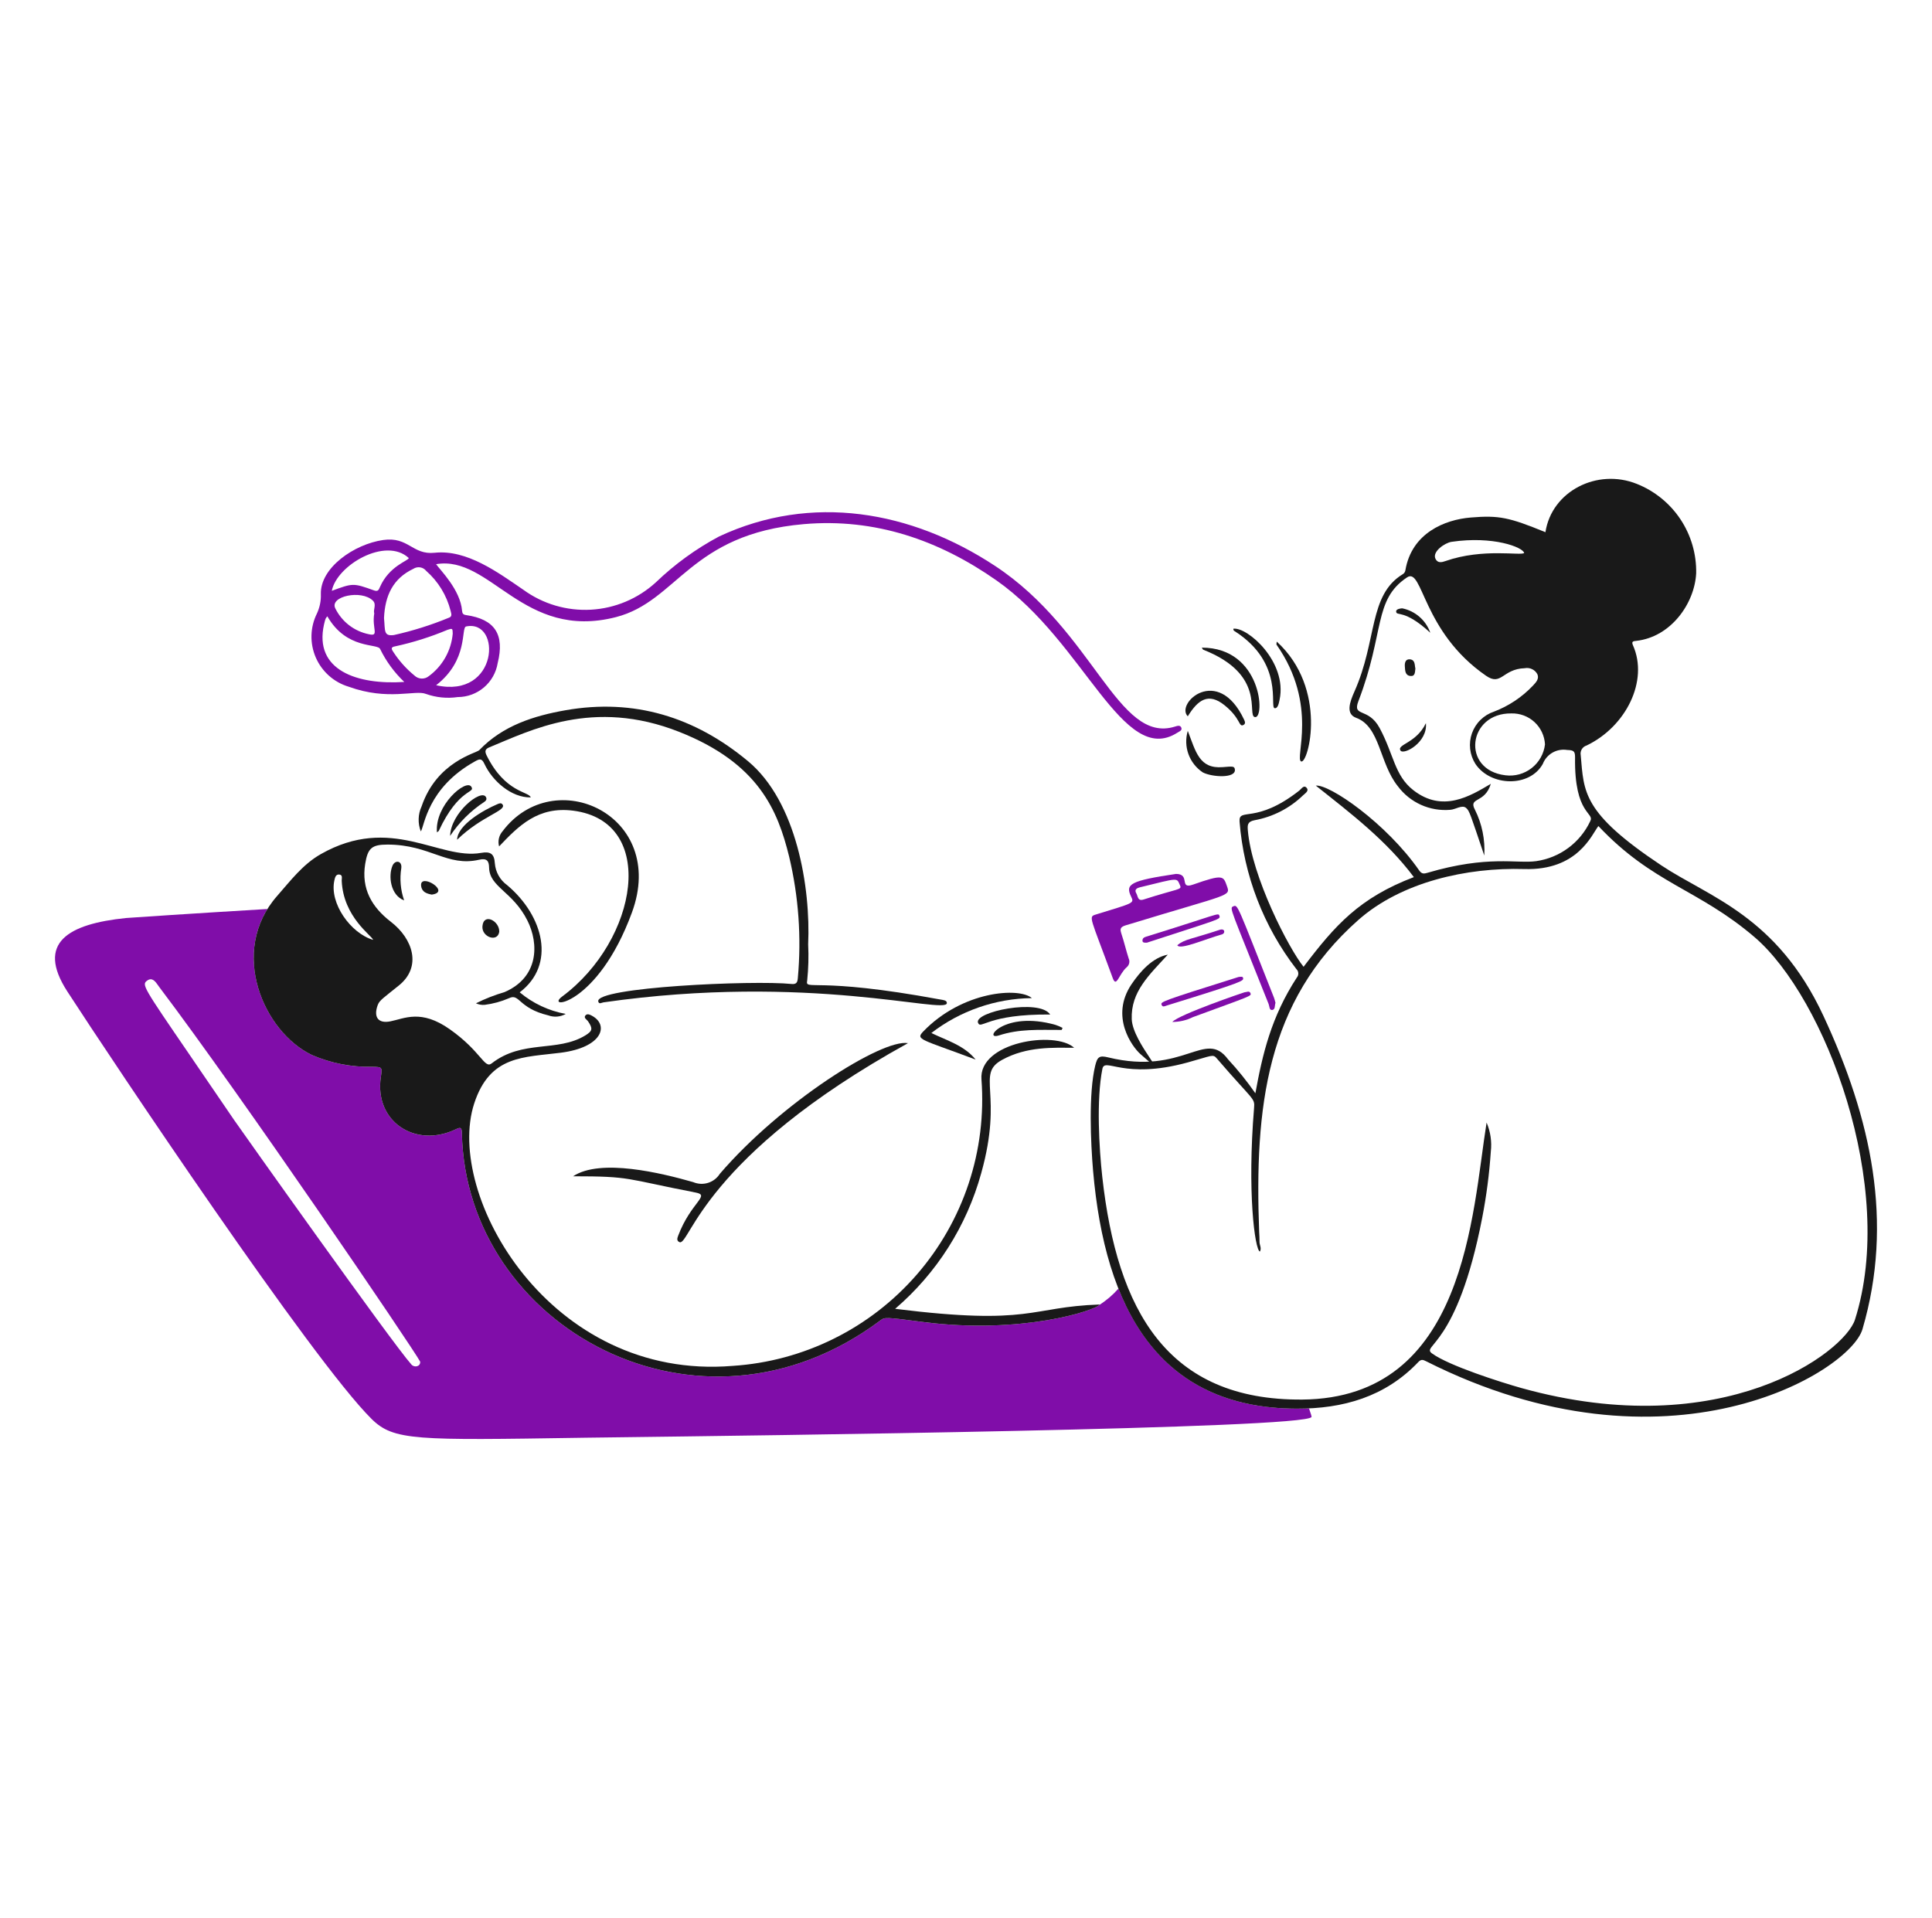 <?xml version="1.0" encoding="utf-8"?>
<svg xmlns="http://www.w3.org/2000/svg" width="137" height="136" viewBox="0 0 137 136" fill="none">
<path fill-rule="evenodd" clip-rule="evenodd" d="M79.312 91.376C81.375 96.57 85.261 99.873 91.941 99.894C92.237 99.895 92.531 99.889 92.823 99.876C92.95 100.235 93.016 100.454 93.003 100.483C92.635 101.319 53.711 101.801 43.711 101.926C42.634 101.939 41.892 101.948 41.571 101.953L41.249 101.958C29.465 102.142 27.911 102.167 26.35 100.625C22.165 96.491 8.033 75.337 4.775 70.311C2.533 66.851 4.843 65.517 8.946 65.1C9.125 65.082 13.848 64.768 18.964 64.461C16.572 68.322 18.963 73.313 22.132 74.82C23.471 75.399 24.92 75.681 26.378 75.649C27.109 75.663 27.113 75.669 27.006 76.379C26.534 79.535 29.453 81.445 32.3 80.091C32.658 79.921 32.745 79.931 32.754 80.353C33.029 94.086 49.545 103.246 62.397 93.658L62.404 93.654C62.46 93.612 62.508 93.575 62.559 93.548C62.818 93.407 63.179 93.453 65.356 93.735L65.483 93.751C72.209 94.621 77.429 93.029 77.954 92.538C78.462 92.217 78.919 91.825 79.312 91.376ZM29.18 96.771C27.785 95.215 16.964 79.957 16.604 79.427C15.333 77.558 14.305 76.056 13.476 74.846L13.476 74.845C10.102 69.918 10.039 69.826 10.442 69.535C10.794 69.282 11.025 69.613 11.207 69.873C11.236 69.915 11.263 69.954 11.29 69.99C17.15 77.736 29.332 95.676 29.794 96.56C29.827 96.916 29.383 96.998 29.18 96.771Z" fill="#800DA9"/>
<path d="M76.167 74.301C74.691 74.301 72.824 74.188 71.052 75.163C69.182 76.192 71.175 77.505 69.58 83.193C68.549 86.937 66.423 90.288 63.475 92.814C73.206 94.027 72.979 92.678 77.982 92.508C77.66 92.957 72.358 94.641 65.483 93.751C62.73 93.394 62.752 93.393 62.397 93.658C49.545 103.246 33.029 94.086 32.754 80.353C32.745 79.931 32.657 79.922 32.3 80.091C29.451 81.441 26.535 79.535 27.006 76.379C27.113 75.668 27.109 75.663 26.378 75.649C24.92 75.68 23.472 75.398 22.132 74.82C18.701 73.192 16.182 67.476 19.655 63.532C20.602 62.456 21.468 61.297 22.747 60.57C27.733 57.739 31.132 61.005 34.107 60.483C34.783 60.364 35.05 60.544 35.09 61.225C35.115 61.532 35.206 61.83 35.358 62.097C35.51 62.365 35.718 62.596 35.969 62.775C38.557 64.96 39.437 68.411 36.853 70.37C37.789 71.155 38.914 71.683 40.117 71.902C39.93 72.008 39.723 72.072 39.509 72.09C39.295 72.108 39.08 72.078 38.878 72.004C36.737 71.491 36.852 70.416 36.095 70.786C35.545 71.024 34.963 71.183 34.368 71.258C34.156 71.276 33.943 71.239 33.75 71.149C34.4 70.824 35.078 70.559 35.775 70.355C38.215 69.303 38.223 66.923 37.402 65.285C36.363 63.205 34.708 62.918 34.682 61.52C34.674 61.059 34.529 60.84 33.976 60.967C31.698 61.49 30.514 59.901 27.49 59.892C26.362 59.892 26.076 60.142 25.895 61.27C25.613 63.042 26.371 64.33 27.714 65.366C29.282 66.571 29.928 68.553 28.292 69.878C27.181 70.778 26.914 70.927 26.785 71.273C26.476 72.112 26.801 72.601 27.678 72.429C28.676 72.234 29.85 71.545 31.899 72.992C34.124 74.562 34.35 75.81 34.86 75.413C37.062 73.699 39.508 74.643 41.506 73.426C42.024 73.111 42.045 72.932 41.698 72.426C41.609 72.297 41.344 72.171 41.535 71.987C41.671 71.856 41.881 71.974 42.039 72.067C43.179 72.742 42.683 74.275 39.78 74.651C37.145 74.991 34.753 74.814 33.629 78.244C31.515 84.699 38.96 97.939 51.961 96.86C54.456 96.697 56.894 96.04 59.134 94.928C61.375 93.817 63.372 92.272 65.012 90.384C66.652 88.496 67.901 86.302 68.689 83.928C69.475 81.554 69.784 79.048 69.597 76.554C69.372 73.902 74.819 73.062 76.167 74.301ZM26.459 66.651C26.379 66.349 24.344 65.044 24.231 62.457C24.224 62.295 24.321 62.04 24.056 62.016C23.806 61.993 23.756 62.232 23.711 62.428C23.348 64.049 24.865 66.184 26.461 66.651H26.459Z" fill="#191919"/>
<path d="M37.635 56.549C36.251 56.566 34.915 55.382 34.35 54.169C34.157 53.754 34.003 53.815 33.678 53.995C30.3 55.87 30.099 58.589 29.841 58.959C29.731 58.676 29.679 58.374 29.688 58.07C29.696 57.766 29.766 57.467 29.893 57.191C30.974 54.005 33.769 53.419 33.984 53.197C35.656 51.454 37.847 50.763 40.104 50.366C44.964 49.513 49.275 50.842 53.045 53.981C56.493 56.85 57.489 62.941 57.307 66.969C57.349 67.823 57.326 68.678 57.239 69.528C57.088 70.3 57.747 69.226 66.666 70.877C66.851 70.912 67.164 70.926 67.142 71.141C67.067 71.951 57.387 68.989 42.791 71.082C42.663 71.1 42.481 71.239 42.424 71.022C42.162 70.007 53.42 69.5 56.121 69.777C56.469 69.813 56.549 69.674 56.575 69.359C56.838 66.476 56.63 63.569 55.96 60.752C55.152 57.469 53.801 54.129 48.165 51.9C42.048 49.483 37.595 51.812 34.704 52.994C34.393 53.121 34.364 53.281 34.507 53.571C35.825 56.232 37.518 56.12 37.635 56.549Z" fill="#191919"/>
<path d="M64.387 73.974C49.858 82.002 48.899 88.366 48.191 88.088C47.957 87.996 48.028 87.793 48.093 87.621C48.997 85.251 50.385 84.773 49.343 84.572C44.248 83.584 44.806 83.415 40.639 83.415C42.578 82.124 46.919 83.189 49.158 83.83C49.492 83.971 49.864 83.989 50.21 83.881C50.555 83.773 50.851 83.546 51.044 83.24C55.376 78.195 62.535 73.657 64.387 73.974Z" fill="#191919"/>
<path d="M35.392 60.023C35.341 59.84 35.336 59.647 35.377 59.461C35.419 59.275 35.506 59.102 35.63 58.957C39.279 54.095 47.354 57.801 44.81 64.713C42.362 71.377 38.569 71.63 39.869 70.663C45.233 66.677 46.676 58.269 40.653 57.489C38.16 57.166 36.788 58.551 35.392 60.023Z" fill="#191919"/>
<path d="M69.184 75.14C65.291 73.673 64.9 73.738 65.472 73.143C68.235 70.276 72.259 69.992 73.172 70.78C70.59 70.81 68.088 71.679 66.043 73.255C67.168 73.798 68.381 74.14 69.184 75.14Z" fill="#191919"/>
<path d="M74.468 71.944C70.006 71.904 69.572 73.022 69.357 72.542C69.006 71.757 73.71 70.788 74.468 71.944Z" fill="#191919"/>
<path d="M75.285 73.037C73.593 73.037 72.293 72.954 70.827 73.428C69.665 73.802 71.18 71.637 74.852 72.68C75.022 72.737 75.188 72.808 75.346 72.891L75.285 73.037Z" fill="#191919"/>
<path d="M30.983 59.024C30.829 57.096 33.023 55.242 33.411 55.776C33.765 56.267 32.547 55.843 31.114 58.922C31.1 58.95 31.061 58.965 30.983 59.024Z" fill="#191919"/>
<path d="M31.919 59.276C31.957 57.664 34.095 55.93 34.452 56.511C34.552 56.674 34.456 56.797 34.329 56.874C33.373 57.504 32.553 58.321 31.919 59.276Z" fill="#191919"/>
<path d="M32.413 59.549C32.447 58.492 34.286 57.448 35.258 57.033C35.388 56.977 35.547 56.901 35.647 57.066C35.91 57.499 34.147 57.864 32.413 59.549Z" fill="#191919"/>
<path d="M28.659 63.852C27.678 63.481 27.528 62.106 27.831 61.392C28.012 60.965 28.524 61.024 28.456 61.564C28.334 62.331 28.403 63.118 28.659 63.852Z" fill="#191919"/>
<path d="M35.402 66.079C35.285 66.854 34.144 66.452 34.21 65.681C34.296 64.707 35.432 65.312 35.402 66.079Z" fill="#191919"/>
<path d="M30.615 63.44C30.275 63.372 29.921 63.274 29.863 62.828C29.733 61.84 32.045 63.255 30.615 63.44Z" fill="#191919"/>
<path d="M109.588 37.74C110.037 34.821 113.266 33.191 116.067 34.314C117.332 34.817 118.412 35.694 119.165 36.828C119.917 37.962 120.305 39.299 120.277 40.659C120.163 42.798 118.487 45.17 116.034 45.446C115.842 45.468 115.663 45.467 115.794 45.758C116.923 48.287 115.288 51.538 112.506 52.867C112.363 52.91 112.241 53.005 112.165 53.133C112.088 53.261 112.062 53.413 112.091 53.559C112.322 56.167 112.185 57.626 117.803 61.366C121.17 63.61 125.993 64.938 129.295 72.028C132.7 79.34 134.296 86.659 132.07 94.258C131.176 97.311 118.274 105.176 101.13 96.534C100.914 96.425 100.779 96.372 100.577 96.585C98.228 99.062 95.228 99.905 91.934 99.894C82.142 99.861 78.355 92.78 77.512 83.03C77.34 81.029 77.188 77.536 77.659 75.584C77.814 74.937 77.953 74.831 78.589 74.986C83.957 76.291 85.457 72.933 87.082 75.122C87.784 75.878 88.431 76.683 89.02 77.53C89.524 74.755 90.144 72.109 91.958 69.324C92.031 69.24 92.07 69.13 92.064 69.019C92.059 68.906 92.011 68.801 91.929 68.724C89.598 65.702 88.198 62.066 87.898 58.262C87.83 57.229 89.044 58.491 92.14 56.058C92.287 55.942 92.46 55.628 92.663 55.88C92.837 56.094 92.545 56.26 92.4 56.401C91.454 57.317 90.257 57.931 88.961 58.166C88.449 58.266 88.457 58.515 88.485 58.877C88.757 62.157 91.384 67.259 92.438 68.56C94.673 65.612 96.395 63.671 100.258 62.2C98.314 59.604 95.793 57.684 93.305 55.713C94.261 55.594 98.307 58.374 100.641 61.734C100.823 61.997 100.996 61.961 101.229 61.892C105.526 60.627 107.564 61.261 108.934 61.067C109.757 60.949 110.537 60.629 111.204 60.135C111.873 59.642 112.408 58.991 112.762 58.24C113.108 57.603 111.628 57.812 111.689 53.717C111.696 53.246 111.567 53.2 111.125 53.183C110.77 53.126 110.405 53.192 110.092 53.371C109.779 53.55 109.536 53.83 109.405 54.166C108.479 55.853 105.696 55.778 104.623 54.172C104.42 53.851 104.292 53.489 104.25 53.113C104.208 52.736 104.251 52.355 104.378 51.998C104.505 51.641 104.711 51.317 104.982 51.052C105.252 50.786 105.579 50.585 105.938 50.465C106.975 50.07 107.912 49.449 108.679 48.646C108.9 48.404 109.175 48.156 109.007 47.793C108.922 47.641 108.79 47.52 108.631 47.447C108.473 47.373 108.295 47.352 108.123 47.385C106.536 47.436 106.472 48.677 105.379 47.922C100.834 44.79 100.899 40.193 99.773 40.946C97.379 42.546 98.209 44.812 96.325 49.724C95.88 50.884 97.024 50.132 97.831 51.628C98.838 53.497 98.883 54.991 100.218 56.033C102.298 57.656 104.253 56.453 105.715 55.585C105.299 56.998 104.104 56.509 104.587 57.416C105.092 58.424 105.321 59.547 105.252 60.671C104.268 57.758 104.205 57.497 103.96 57.292C103.673 57.052 103.221 57.406 102.831 57.428C102.122 57.487 101.408 57.365 100.759 57.072C100.11 56.779 99.546 56.325 99.121 55.754C97.804 54.114 97.876 51.534 96.17 50.905C95.422 50.633 95.698 49.817 96.044 49.041C97.672 45.385 97.036 42.208 99.466 40.722C99.52 40.691 99.565 40.647 99.599 40.595C99.633 40.542 99.654 40.483 99.661 40.421C100.113 37.8 102.449 36.849 104.295 36.699C106.304 36.532 107.015 36.689 109.588 37.74ZM105.416 79.606C105.693 80.255 105.796 80.965 105.715 81.666C105.609 83.243 105.405 84.814 105.103 86.366C103.322 95.56 100.737 95.392 101.55 95.981C102.755 96.855 106.446 98.028 107.874 98.429C122.16 102.413 130.799 95.896 131.538 93.581C134.53 84.174 129.43 70.746 124.413 66.453C120.421 63.038 117.205 62.682 113.343 58.578C112.872 59.183 111.888 61.745 108.082 61.628C104.022 61.505 99.378 62.538 96.318 65.242C89.775 71.025 88.961 78.554 89.288 87.351C89.297 87.587 89.319 87.823 89.314 88.059C89.309 88.295 89.481 88.516 89.338 88.755C88.976 88.609 88.438 84.496 88.926 78.584C88.987 77.836 88.916 78.119 86.291 75.065C86.002 74.725 85.971 74.861 84.21 75.345C79.644 76.593 78.342 74.943 78.171 75.801C77.737 77.988 77.939 81.433 78.164 83.461C79.217 92.938 82.776 99.327 92.349 99.249C103.964 99.152 104.381 86.05 105.416 79.604V79.606ZM107.177 50.592C104.083 50.547 103.598 54.599 106.746 54.978C107.075 55.021 107.409 54.998 107.729 54.911C108.048 54.823 108.348 54.673 108.609 54.47C108.871 54.266 109.089 54.012 109.252 53.723C109.415 53.434 109.518 53.116 109.557 52.787C109.524 52.183 109.257 51.616 108.813 51.206C108.368 50.796 107.781 50.576 107.177 50.592ZM108.08 39.214C107.991 38.806 105.879 37.989 102.933 38.423C102.463 38.491 101.536 39.12 101.793 39.632C101.952 39.95 102.235 39.881 102.507 39.785C105.164 38.855 107.887 39.43 108.08 39.212V39.214Z" fill="#191919"/>
<path d="M30.923 40.008C31.218 40.431 32.641 41.821 32.765 43.306C32.781 43.495 32.833 43.587 33.047 43.618C35.087 43.908 35.799 44.989 35.291 47.023C35.181 47.695 34.836 48.306 34.318 48.747C33.799 49.189 33.141 49.431 32.46 49.432C31.701 49.543 30.926 49.466 30.203 49.209C29.446 48.902 27.526 49.714 24.724 48.697C24.207 48.542 23.731 48.276 23.328 47.918C22.925 47.559 22.605 47.117 22.391 46.623C22.177 46.127 22.073 45.592 22.088 45.053C22.102 44.514 22.235 43.984 22.476 43.502C22.673 43.076 22.768 42.61 22.753 42.142C22.689 40.267 25.115 38.587 27.173 38.294C28.97 38.037 29.238 39.367 30.821 39.199C33.116 38.955 35.322 40.603 37.113 41.824C38.5 42.833 40.192 43.332 41.904 43.236C43.616 43.14 45.242 42.455 46.507 41.297C47.844 40.012 49.351 38.918 50.987 38.045C57.553 34.974 64.625 36.213 70.578 40.142C77.575 44.76 79.263 52.779 83.309 51.528C83.481 51.475 83.703 51.392 83.776 51.623C83.833 51.804 83.617 51.874 83.481 51.963C79.616 54.416 76.921 45.55 70.671 41.167C66.583 38.3 62.049 36.732 57.003 37.168C48.907 37.869 48.057 42.64 43.671 43.764C37.092 45.447 34.794 39.346 30.923 40.008ZM27.231 43.827C27.317 44.724 27.185 45.134 27.935 45.033C29.261 44.738 30.56 44.33 31.816 43.812C32.102 43.723 31.991 43.504 31.952 43.314C31.675 42.218 31.072 41.231 30.222 40.484C30.116 40.35 29.963 40.261 29.795 40.234C29.626 40.207 29.453 40.244 29.31 40.338C27.865 41.023 27.3 42.237 27.231 43.827ZM23.212 43.705C23.116 43.83 23.088 43.789 22.977 44.279C22.244 47.538 25.335 48.581 28.668 48.359C27.963 47.691 27.383 46.901 26.957 46.028C26.791 45.604 24.579 46.093 23.212 43.705ZM32.104 44.933C32.095 44.558 32.087 44.544 31.73 44.665C30.53 45.169 29.286 45.562 28.014 45.837C27.643 45.892 27.798 46.089 27.903 46.251C28.309 46.872 28.808 47.428 29.382 47.898C29.517 48.032 29.697 48.111 29.887 48.12C30.077 48.129 30.264 48.067 30.411 47.946C30.891 47.593 31.29 47.141 31.582 46.622C31.874 46.102 32.052 45.527 32.104 44.933ZM30.925 48.593C35.36 49.58 35.598 43.901 33.054 44.425C32.669 44.504 33.246 46.796 30.925 48.593ZM23.529 41.898C25.025 41.348 25.044 41.338 26.521 41.868C26.809 41.97 26.855 41.828 26.942 41.63C27.597 40.129 28.963 39.769 28.987 39.573C27.341 38.047 23.875 40.087 23.529 41.898ZM26.538 43.503C26.45 43.224 26.717 42.869 26.444 42.597C25.635 41.792 23.341 42.285 23.779 43.147C24.009 43.612 24.342 44.02 24.753 44.337C25.164 44.653 25.643 44.872 26.152 44.975C26.926 45.156 26.358 44.577 26.538 43.503Z" fill="#800DA9"/>
<path d="M83.396 61.973C84.441 61.981 83.578 63.09 84.6 62.73C86.762 61.969 86.748 62.123 87.004 62.839C87.269 63.579 87.208 63.365 80.204 65.505C79.612 65.685 79.345 65.698 79.512 66.192C79.709 66.774 79.846 67.38 80.034 67.965C80.085 68.071 80.098 68.19 80.072 68.304C80.046 68.418 79.983 68.52 79.892 68.594C79.33 69.091 79.169 70.08 78.906 69.36C77.294 64.963 77.159 65.022 77.712 64.851C80.39 64.021 80.446 64.07 80.206 63.577C79.775 62.688 80.166 62.455 83.396 61.973ZM80.823 62.925C80.641 62.969 80.408 63.08 80.576 63.346C80.697 63.541 80.653 63.929 81.097 63.787C83.59 62.984 83.831 63.119 83.672 62.773C83.423 62.23 83.642 62.236 80.823 62.925V62.925Z" fill="#800DA9"/>
<path d="M90.536 45.499C94.2 48.847 92.767 54.167 92.27 53.999C91.774 53.831 93.524 49.996 90.519 45.715C90.504 45.696 90.523 45.648 90.536 45.499Z" fill="#191919"/>
<path d="M82.809 67.699C81.484 69.151 80.182 70.325 80.253 72.274C80.316 73.989 83.322 76.94 80.865 74.748C80.291 74.236 78.689 72.091 80.24 69.792C80.858 68.884 81.729 67.903 82.809 67.699Z" fill="#191919"/>
<path d="M90.446 71.115C90.378 71.297 90.446 71.591 90.215 71.622C89.999 71.647 90.025 71.363 89.96 71.201C87.24 64.35 87.15 64.396 87.465 64.268C87.78 64.14 87.73 64.153 90.34 70.75C90.386 70.867 90.41 70.992 90.446 71.115Z" fill="#800DA9"/>
<path d="M87.457 44.585C88.453 44.449 91.297 46.931 90.737 49.617C90.689 49.849 90.621 50.255 90.386 50.221C89.999 50.163 91.096 47.048 87.585 44.781C87.526 44.739 87.45 44.728 87.457 44.585Z" fill="#191919"/>
<path d="M87.828 69.282C88.027 69.257 88.136 69.244 88.15 69.363C88.174 69.562 88.234 69.609 82.752 71.301C82.622 71.341 82.442 71.448 82.373 71.263C82.291 71.044 82.241 71.037 87.828 69.282Z" fill="#800DA9"/>
<path d="M81.326 66.85C81.109 66.862 81.02 66.828 81.015 66.718C81.006 66.547 81.109 66.475 81.27 66.425C86.438 64.824 86.388 64.701 86.468 64.939C86.56 65.212 86.54 65.144 81.326 66.85Z" fill="#800DA9"/>
<path d="M83.127 72.47C83.638 71.926 88.213 70.372 88.241 70.37C88.392 70.362 88.603 70.234 88.674 70.438C88.744 70.642 88.742 70.604 84.594 72.127C84.138 72.354 83.636 72.472 83.127 72.47Z" fill="#800DA9"/>
<path d="M83.484 67.028C84.007 66.592 84.541 66.588 86.48 65.94C86.872 65.808 86.911 66.189 86.64 66.265C85.471 66.59 83.65 67.398 83.484 67.028Z" fill="#800DA9"/>
<path d="M101.112 51.282C101.253 52.651 99.514 53.581 99.304 53.216C99.05 52.776 100.433 52.708 101.112 51.282Z" fill="#191919"/>
<path d="M101.425 44.872C99.543 43.136 99.018 43.739 99.002 43.359C98.994 43.174 99.365 43.138 99.439 43.14C99.891 43.233 100.312 43.441 100.66 43.745C101.008 44.048 101.271 44.437 101.425 44.872Z" fill="#191919"/>
<path d="M100.366 47.406C100.333 47.666 100.356 47.972 100.014 47.937C99.629 47.897 99.639 47.538 99.619 47.257C99.602 47.019 99.654 46.729 99.973 46.755C100.37 46.792 100.303 47.166 100.366 47.406Z" fill="#191919"/>
<path d="M85.221 45.927C89.493 45.923 89.726 50.998 88.983 50.852C88.381 50.733 89.835 47.839 85.315 46.071C85.301 46.067 85.296 46.043 85.221 45.927Z" fill="#191919"/>
<path d="M84.227 50.796C83.316 49.894 86.357 47.09 88.219 51.031C88.281 51.166 88.344 51.326 88.17 51.413C87.83 51.583 87.997 50.952 86.839 50.016C85.681 49.08 84.938 49.64 84.227 50.796Z" fill="#191919"/>
<path d="M84.227 51.83C84.796 53.302 85.037 54.532 86.698 54.401C87.4 54.346 87.532 54.319 87.566 54.561C87.659 55.215 85.954 55.115 85.296 54.777C84.826 54.465 84.467 54.011 84.274 53.48C84.082 52.949 84.065 52.37 84.227 51.83Z" fill="#191919"/>
</svg>